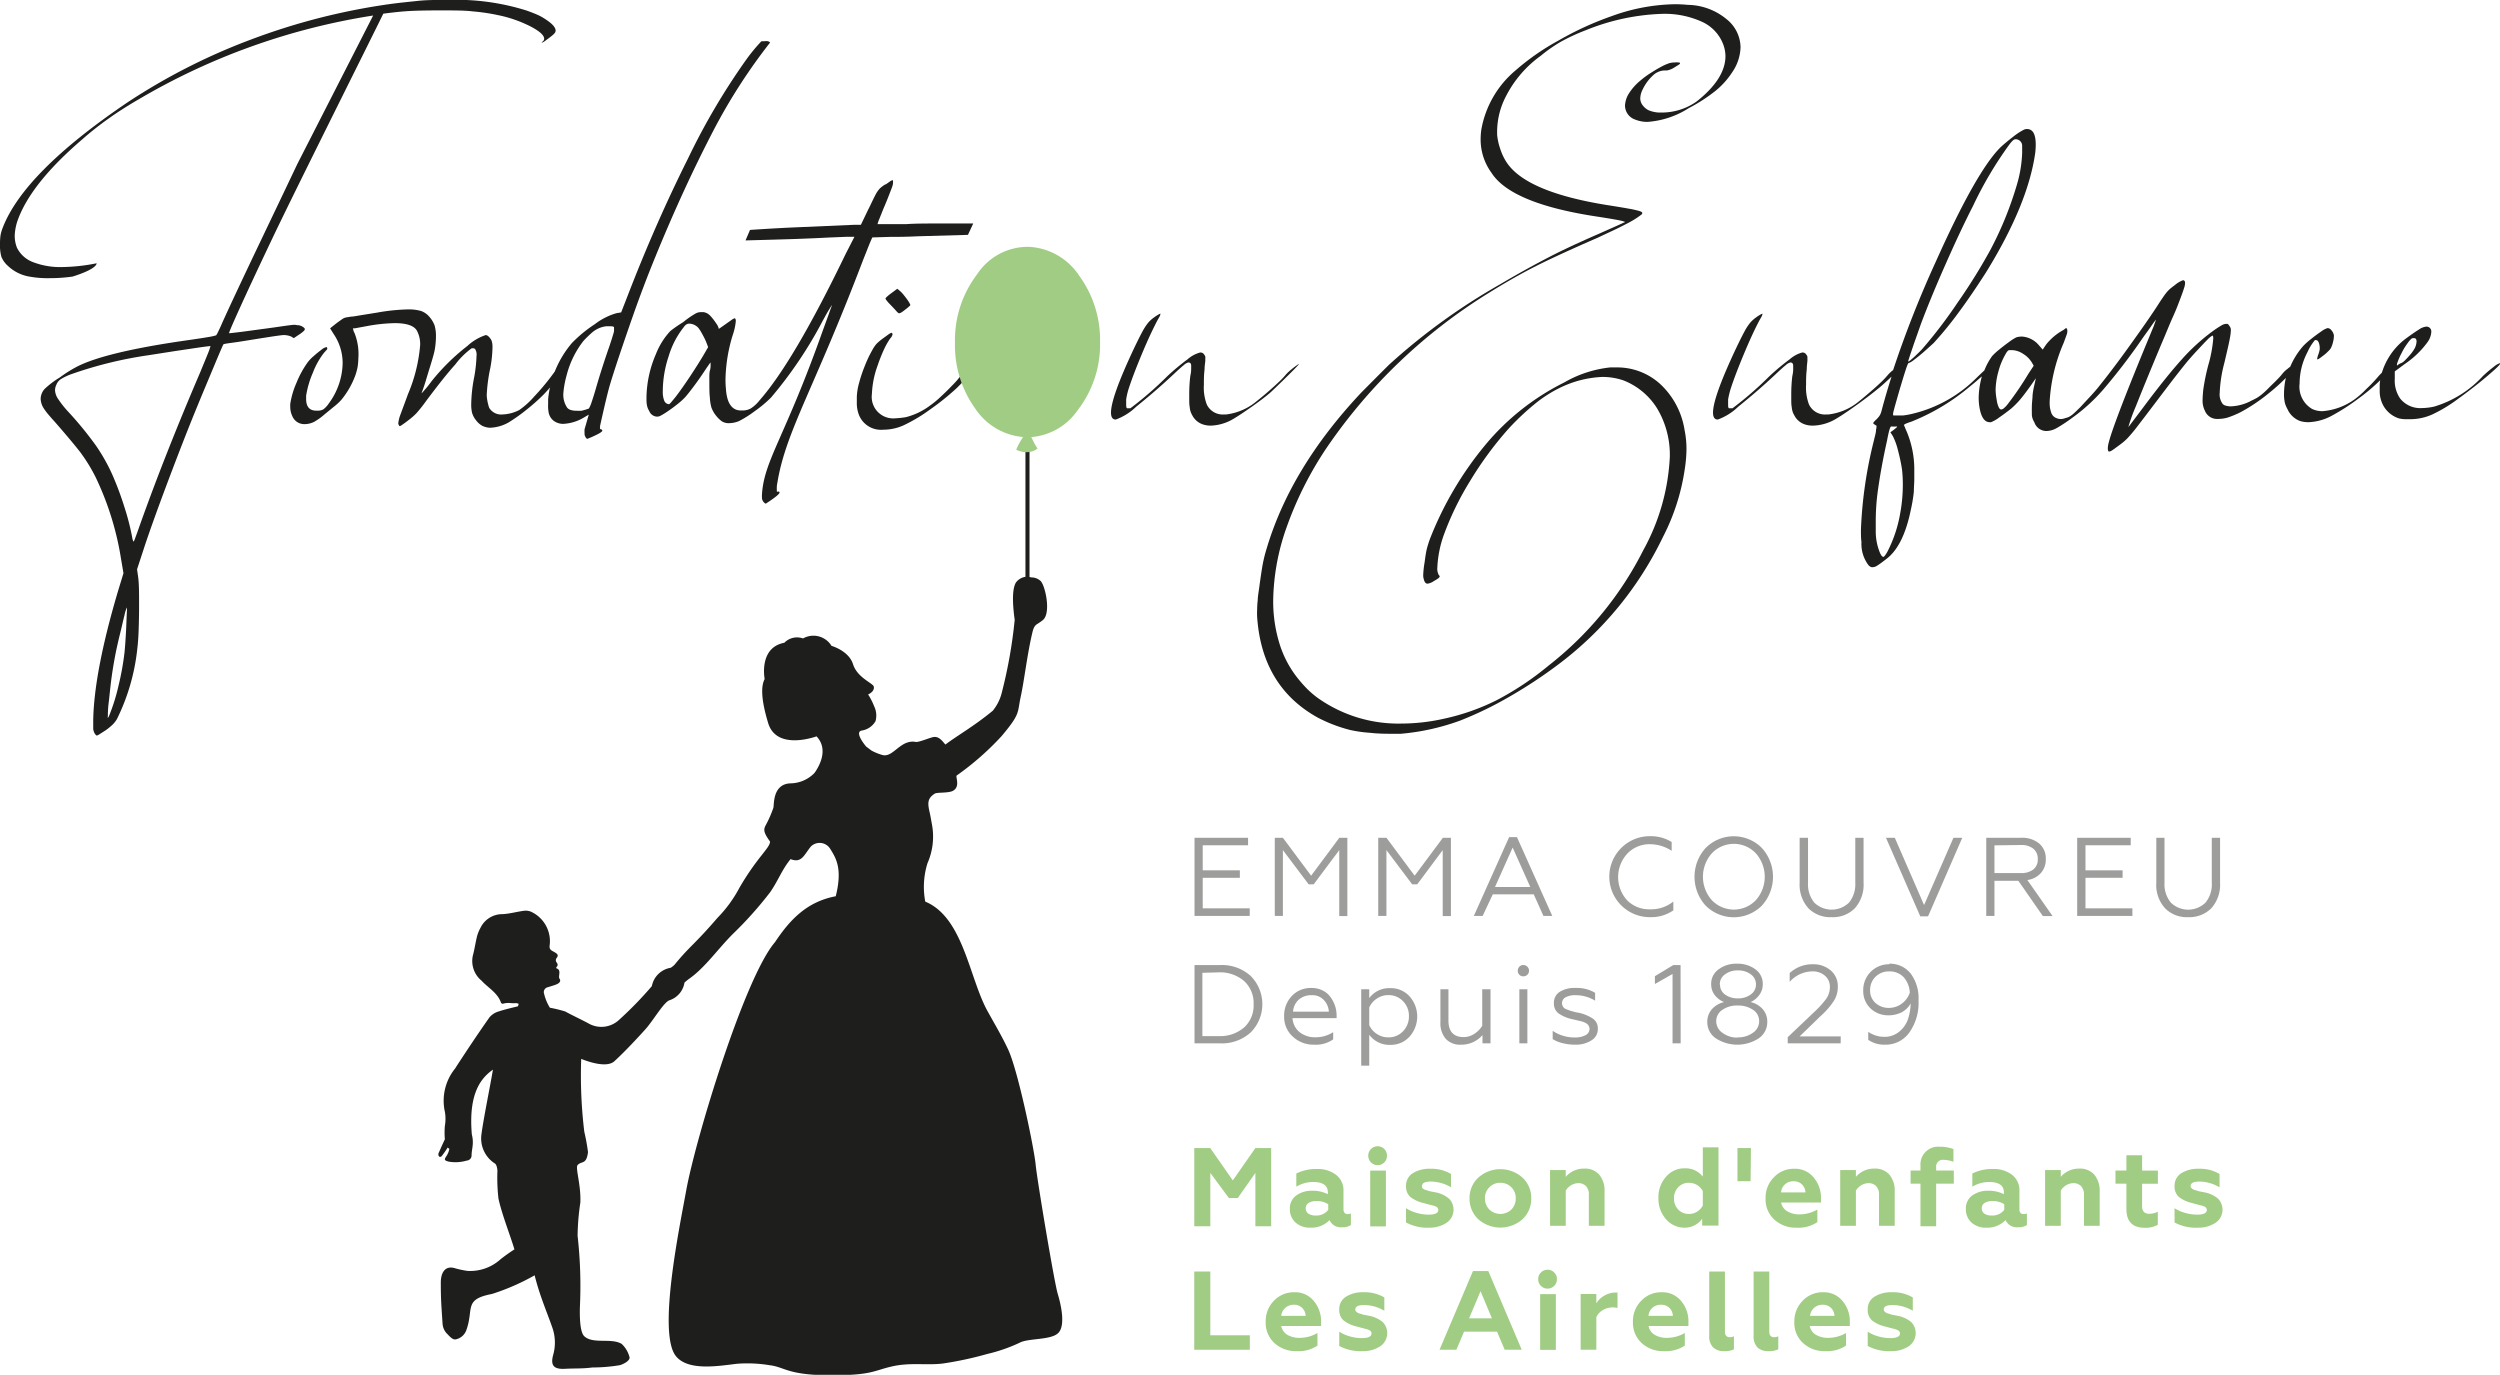 <?xml version="1.0" encoding="UTF-8"?>
<svg xmlns="http://www.w3.org/2000/svg" id="Calque_1" data-name="Calque 1" viewBox="0 0 283.46 155.88">
  <defs>
    <style>.cls-1{fill:#9d9d9c;}.cls-2{fill:#1e1e1c;}.cls-3{fill:#a1cc84;}</style>
  </defs>
  <path class="cls-1" d="M141.7,103.86h-6.26V95h6.07v.85h-5.14v2.84h4.21v.85h-4.21V103h5.33Z" transform="translate(0 -0.01)"></path>
  <path class="cls-1" d="M145.46,103.86h-.92V95h.92l3.2,4.3,3.2-4.3h.91v8.88h-.92V96.4l-2.9,3.88h-.57l-2.92-3.88Z" transform="translate(0 -0.01)"></path>
  <path class="cls-1" d="M157.2,103.86h-.93V95h.93l3.2,4.3,3.2-4.3h.91v8.88h-.93V96.4l-2.89,3.88h-.57L157.2,96.4Z" transform="translate(0 -0.01)"></path>
  <path class="cls-1" d="M168.11,103.86h-1l4-8.93H172l4,8.93h-1l-1.1-2.45h-4.64Zm3.4-7.75-2,4.47h4Z" transform="translate(0 -0.01)"></path>
  <path class="cls-1" d="M187.06,104a4.59,4.59,0,1,1,0-9.18,4.52,4.52,0,0,1,2.48.66v1a4.5,4.5,0,0,0-2.47-.75,3.46,3.46,0,0,0-2.56,1.07,3.91,3.91,0,0,0,0,5.31,3.51,3.51,0,0,0,2.59,1,4,4,0,0,0,2.63-.88v1A4.42,4.42,0,0,1,187.06,104Z" transform="translate(0 -0.01)"></path>
  <path class="cls-1" d="M193.4,96.15a4.49,4.49,0,0,1,6.36,0,4.86,4.86,0,0,1,0,6.55,4.51,4.51,0,0,1-6.36,0,4.86,4.86,0,0,1,0-6.55Zm.69,5.92a3.45,3.45,0,0,0,5,0,4,4,0,0,0,0-5.3,3.43,3.43,0,0,0-5,0,4,4,0,0,0,0,5.3Z" transform="translate(0 -0.01)"></path>
  <path class="cls-1" d="M207.67,104a3.48,3.48,0,0,1-2.62-1,4,4,0,0,1-1-2.9V95H205v5.11a3.29,3.29,0,0,0,.71,2.24,2.83,2.83,0,0,0,3.94,0,3.29,3.29,0,0,0,.71-2.24V95h.94v5.1a4,4,0,0,1-1,2.9A3.47,3.47,0,0,1,207.67,104Z" transform="translate(0 -0.01)"></path>
  <path class="cls-1" d="M218.61,103.91h-.88L213.84,95h1l3.32,7.63L221.49,95h1Z" transform="translate(0 -0.01)"></path>
  <path class="cls-1" d="M226.14,103.86h-.93V95h3.95a3.05,3.05,0,0,1,2.05.65,2.22,2.22,0,0,1,.75,1.76,2.31,2.31,0,0,1-.55,1.58,2.48,2.48,0,0,1-1.54.8l2.86,4.09h-1.1l-2.78-4h-2.71Zm0-8V99h3a2.17,2.17,0,0,0,1.41-.41,1.41,1.41,0,0,0,.5-1.17,1.46,1.46,0,0,0-.5-1.18,2.16,2.16,0,0,0-1.41-.42Z" transform="translate(0 -0.01)"></path>
  <path class="cls-1" d="M241.78,103.86h-6.26V95h6.07v.85h-5.13v2.84h4.21v.85h-4.21V103h5.32Z" transform="translate(0 -0.01)"></path>
  <path class="cls-1" d="M248.1,104a3.44,3.44,0,0,1-2.61-1,3.93,3.93,0,0,1-1-2.9V95h.93v5.11a3.24,3.24,0,0,0,.72,2.24,2.81,2.81,0,0,0,3.93,0,3.24,3.24,0,0,0,.71-2.24V95h.94v5.1a4,4,0,0,1-1,2.9A3.5,3.5,0,0,1,248.1,104Z" transform="translate(0 -0.01)"></path>
  <path class="cls-1" d="M138.33,118.31h-2.89v-8.88h2.89a4.87,4.87,0,0,1,3.47,1.23,4.54,4.54,0,0,1,0,6.42A4.87,4.87,0,0,1,138.33,118.31Zm-2-8v7.18h1.85a4.17,4.17,0,0,0,2.9-1,3.37,3.37,0,0,0,1.06-2.61,3.4,3.4,0,0,0-1.06-2.62,4.17,4.17,0,0,0-2.9-1Z" transform="translate(0 -0.01)"></path>
  <path class="cls-1" d="M149,118.46a3.41,3.41,0,0,1-2.4-.9,3,3,0,0,1-1-2.31,3.24,3.24,0,0,1,.86-2.3,2.94,2.94,0,0,1,2.23-.92,2.78,2.78,0,0,1,1.31.3,2.42,2.42,0,0,1,.89.78,3.72,3.72,0,0,1,.5,1,3.67,3.67,0,0,1,.16,1.08v.26h-5a2.21,2.21,0,0,0,.79,1.58,2.78,2.78,0,0,0,1.82.59,3.62,3.62,0,0,0,2-.58v.82A3.41,3.41,0,0,1,149,118.46Zm-2.42-3.74h4.09a2.09,2.09,0,0,0-.53-1.28,1.76,1.76,0,0,0-1.44-.59,2.09,2.09,0,0,0-1.5.56A2,2,0,0,0,146.61,114.72Z" transform="translate(0 -0.01)"></path>
  <path class="cls-1" d="M155.25,117.33v3.51h-.91v-8.66h.91v1a2.81,2.81,0,0,1,2.36-1.13,2.87,2.87,0,0,1,2.22.94,3.44,3.44,0,0,1,0,4.55,2.87,2.87,0,0,1-2.22.94A2.81,2.81,0,0,1,155.25,117.33Zm0-3.09v2a2.24,2.24,0,0,0,.86,1,2.28,2.28,0,0,0,1.29.39,2.22,2.22,0,0,0,1.68-.69,2.38,2.38,0,0,0,.67-1.71,2.34,2.34,0,0,0-.67-1.7,2.22,2.22,0,0,0-1.68-.69,2.29,2.29,0,0,0-1.28.39A2.33,2.33,0,0,0,155.25,114.24Z" transform="translate(0 -0.01)"></path>
  <path class="cls-1" d="M168.06,116.32v-4.14H169v6.13h-.91v-.94a3.14,3.14,0,0,1-2.44,1.09,2.2,2.2,0,0,1-1.73-.67,2.7,2.7,0,0,1-.6-1.88v-3.73h.91v3.53c0,1.26.58,1.89,1.73,1.89a2.24,2.24,0,0,0,1.22-.38A2.89,2.89,0,0,0,168.06,116.32Z" transform="translate(0 -0.01)"></path>
  <path class="cls-1" d="M172.27,110.53a.63.63,0,0,1-.18-.45.65.65,0,0,1,.18-.46.58.58,0,0,1,.45-.19.62.62,0,0,1,.46.19.66.66,0,0,1,.19.46.64.64,0,0,1-.19.45.65.65,0,0,1-.46.18A.61.61,0,0,1,172.27,110.53Zm.91,7.78h-.91v-6.13h.91Z" transform="translate(0 -0.01)"></path>
  <path class="cls-1" d="M178.58,118.46a5.8,5.8,0,0,1-1.44-.18,3.93,3.93,0,0,1-1.09-.45v-.94a4.36,4.36,0,0,0,2.5.75,2.5,2.5,0,0,0,1.23-.26.81.81,0,0,0,.45-.72.75.75,0,0,0-.43-.65,2.07,2.07,0,0,0-.64-.23l-.42-.1-.42-.1a4.33,4.33,0,0,1-1.64-.69,1.4,1.4,0,0,1-.49-1.16,1.44,1.44,0,0,1,.64-1.25,3.12,3.12,0,0,1,1.81-.45,4,4,0,0,1,2.22.55v.89a4.22,4.22,0,0,0-2.18-.62,2.27,2.27,0,0,0-1.17.24.74.74,0,0,0-.4.66.72.72,0,0,0,.47.69l.22.08.27.1.28.07a2.57,2.57,0,0,0,.61.14,4.84,4.84,0,0,1,1.67.69,1.35,1.35,0,0,1,.54,1.15,1.48,1.48,0,0,1-.74,1.31A3.28,3.28,0,0,1,178.58,118.46Z" transform="translate(0 -0.01)"></path>
  <path class="cls-1" d="M190.56,118.31h-.92v-7.87l-2,1.14v-.89l2.09-1.26h.82Z" transform="translate(0 -0.01)"></path>
  <path class="cls-1" d="M198.49,113.63a2.6,2.6,0,0,1,1.39.82,2.13,2.13,0,0,1,.5,1.43,2.2,2.2,0,0,1-1,1.88,4.46,4.46,0,0,1-4.8,0,2.2,2.2,0,0,1-1-1.88,2.14,2.14,0,0,1,.51-1.43,2.63,2.63,0,0,1,1.4-.82,2.49,2.49,0,0,1-1.08-.81,2,2,0,0,1-.39-1.22,2,2,0,0,1,.84-1.68,3.29,3.29,0,0,1,2.08-.64,3.34,3.34,0,0,1,2.1.64,2,2,0,0,1,.83,1.68,2,2,0,0,1-.39,1.22A2.52,2.52,0,0,1,198.49,113.63Zm-1.47,4a2.82,2.82,0,0,0,1.73-.52,1.56,1.56,0,0,0,.71-1.31,1.52,1.52,0,0,0-.69-1.29,3,3,0,0,0-1.75-.49,2.9,2.9,0,0,0-1.73.49,1.53,1.53,0,0,0-.7,1.29,1.6,1.6,0,0,0,.7,1.31A2.82,2.82,0,0,0,197,117.66Zm-2-6a1.36,1.36,0,0,0,.58,1.15,2.4,2.4,0,0,0,1.45.43,2.34,2.34,0,0,0,1.47-.45,1.37,1.37,0,0,0,.58-1.13,1.39,1.39,0,0,0-.59-1.15,2.36,2.36,0,0,0-1.46-.44,2.32,2.32,0,0,0-1.45.44A1.36,1.36,0,0,0,195,111.67Z" transform="translate(0 -0.01)"></path>
  <path class="cls-1" d="M208.7,118.31h-6v-.7l3-2.85a11.18,11.18,0,0,0,1.37-1.51,2.32,2.32,0,0,0,.41-1.33,1.63,1.63,0,0,0-.56-1.28,2.09,2.09,0,0,0-1.45-.49,3.47,3.47,0,0,0-2.55,1.19v-1a3.79,3.79,0,0,1,2.64-1,3,3,0,0,1,2,.69,2.32,2.32,0,0,1,.82,1.83,3,3,0,0,1-.44,1.62,8.54,8.54,0,0,1-1.52,1.74l-2.37,2.3h4.66Z" transform="translate(0 -0.01)"></path>
  <path class="cls-1" d="M214.18,109.28a3,3,0,0,1,2.45,1.1,4.69,4.69,0,0,1,.9,3.06,5.8,5.8,0,0,1-1,3.58,3.29,3.29,0,0,1-2.82,1.44,3.14,3.14,0,0,1-1.88-.55V117a3.15,3.15,0,0,0,1.8.57,2.56,2.56,0,0,0,1.69-.57,3.13,3.13,0,0,0,1-1.39,6.14,6.14,0,0,0,.32-1.83,2.54,2.54,0,0,1-1,1,3.38,3.38,0,0,1-1.56.35,2.87,2.87,0,0,1-2-.79,2.7,2.7,0,0,1-.82-2,2.92,2.92,0,0,1,3-3Zm0,.87a2.15,2.15,0,0,0-1.53.61,2.07,2.07,0,0,0-.61,1.52,1.85,1.85,0,0,0,.62,1.46,2.22,2.22,0,0,0,1.54.55,2.4,2.4,0,0,0,1.45-.5,2.49,2.49,0,0,0,.89-1.23,2.82,2.82,0,0,0-.72-1.78A2.19,2.19,0,0,0,214.23,110.15Z" transform="translate(0 -0.01)"></path>
  <path class="cls-2" d="M157.61,41.26a70.23,70.23,0,0,1,12.45-9c2.11-1.25,4-2.28,5.56-3.09s3.48-1.7,5.66-2.65l2.07-.92.92-.42,0,0s-.22-.1-.67-.19-1.21-.22-2.3-.39q-9.94-1.47-12.19-5a6.39,6.39,0,0,1-1.23-3.83,7.94,7.94,0,0,1,.08-1.07A11.32,11.32,0,0,1,171.83,8a27.09,27.09,0,0,1,4.85-3.38,35.62,35.62,0,0,1,6-2.76A21.84,21.84,0,0,1,189.85.49a14.84,14.84,0,0,1,1.51.07,7.07,7.07,0,0,1,4.4,1.62,4.15,4.15,0,0,1,1.59,3.18,5.24,5.24,0,0,1-.93,2.82,9.13,9.13,0,0,1-1.86,2.09,18.84,18.84,0,0,1-3.08,2,10,10,0,0,1-4.66,1.56,3.7,3.7,0,0,1-1.44-.27A1.69,1.69,0,0,1,184.25,12a2.81,2.81,0,0,1,.44-1.39A6.23,6.23,0,0,1,186,9.14a10,10,0,0,1,1-.75c.43-.28.85-.54,1.28-.77a6.06,6.06,0,0,1,1-.45,2.57,2.57,0,0,1,.62-.08,2.21,2.21,0,0,1,.39,0c.1,0,.17,0,.19.09s-.06.1-.17.19l-.45.28A2.26,2.26,0,0,1,189,8h-.1l-.22,0a2,2,0,0,0-1.28.58,5.17,5.17,0,0,0-1.15,1.58,2.31,2.31,0,0,0-.27,1,1.26,1.26,0,0,0,.31.83,1.78,1.78,0,0,0,.68.54,3.54,3.54,0,0,0,1.09.24l.47,0a6.87,6.87,0,0,0,3.85-1.26q3.25-2.57,3.26-5.13A4,4,0,0,0,195.37,5a4.61,4.61,0,0,0-2.46-2.55,10.22,10.22,0,0,0-4.44-.87,25.05,25.05,0,0,0-8.65,1.85A22,22,0,0,0,177,4.73a16.56,16.56,0,0,0-2.31,1.61,12.85,12.85,0,0,0-4.22,5.17,8.81,8.81,0,0,0-.72,3.32c0,.16,0,.3,0,.45a6.77,6.77,0,0,0,.33,1.54,6.54,6.54,0,0,0,.64,1.43q2.1,3.49,11.43,5c1.09.17,1.93.31,2.53.42a11.11,11.11,0,0,1,1.21.27c.22.07.32.14.32.22a.3.3,0,0,1-.07.16,10.12,10.12,0,0,1-1.79,1.1c-1,.54-2.06,1-3.19,1.54-3.08,1.34-5.5,2.45-7.24,3.34s-3.49,1.91-5.24,3a61.07,61.07,0,0,0-18.25,17.47,40.17,40.17,0,0,0-4.54,9,25.69,25.69,0,0,0-1.53,8.32,16.28,16.28,0,0,0,.69,4.82,11.93,11.93,0,0,0,2.09,4,15.9,15.9,0,0,0,1.06,1.2,11.38,11.38,0,0,0,1.08.94,15.8,15.8,0,0,0,9.64,3,22.07,22.07,0,0,0,4.76-.54,25.2,25.2,0,0,0,6-2.1,33.49,33.49,0,0,0,5.9-3.93,38.65,38.65,0,0,0,10.75-13.1,24.22,24.22,0,0,0,3-10.55,10.24,10.24,0,0,0-1.42-5.48,7.86,7.86,0,0,0-3.84-3.21,7.29,7.29,0,0,0-2.43-.39A12.08,12.08,0,0,0,176.83,44,14.62,14.62,0,0,0,174,45.83a29,29,0,0,0-3,2.84,40.34,40.34,0,0,0-4.33,5.9,33.54,33.54,0,0,0-3,6.19,12.62,12.62,0,0,0-.7,3.6,1.48,1.48,0,0,0,.17.85.28.28,0,0,1,.1.18s-.05.12-.16.19a4.31,4.31,0,0,1-.5.31,1.64,1.64,0,0,1-.72.3c-.21,0-.35-.18-.43-.53a1.28,1.28,0,0,1-.06-.45,10.37,10.37,0,0,1,.16-1.45c.08-.64.16-1.13.24-1.48a12.3,12.3,0,0,1,.38-1.21,38.78,38.78,0,0,1,6.26-10.61,27.57,27.57,0,0,1,8.94-7.08,13.2,13.2,0,0,1,5.21-1.71l.72,0a7.21,7.21,0,0,1,5,1.92A9,9,0,0,1,191,48.75a10.85,10.85,0,0,1,.22,2.16,15.53,15.53,0,0,1-.18,2.19,24.5,24.5,0,0,1-2.5,7.82,39.37,39.37,0,0,1-11.84,14.42A53.4,53.4,0,0,1,171.15,79a40.89,40.89,0,0,1-5.56,2.7,26,26,0,0,1-6.78,1.51l-.82,0c-.78,0-1.65,0-2.63-.11a15.3,15.3,0,0,1-2.27-.32,17,17,0,0,1-3.65-1.39q-6.36-3.51-6.9-11.43a7.88,7.88,0,0,1,0-.82,9.29,9.29,0,0,1,.07-1.11c0-.41.12-1,.22-1.81.14-1,.26-1.81.36-2.32a15.58,15.58,0,0,1,.4-1.6q2.72-9.23,10.74-17.76S157.55,41.29,157.61,41.26Z" transform="translate(0 -0.01)"></path>
  <path class="cls-2" d="M283.45,41.19a1.9,1.9,0,0,0-.67.39,14.77,14.77,0,0,0-1.28,1.09A12.25,12.25,0,0,1,276,46.11a6.92,6.92,0,0,1-1.42.17,2.91,2.91,0,0,1-2.43-1.07,3.57,3.57,0,0,1-.62-2.25v-.84l1.15-.85a10.27,10.27,0,0,0,2.58-2.49,2.21,2.21,0,0,0,.41-1.11v-.12a.54.54,0,0,0-.62-.5,1.81,1.81,0,0,0-.79.33c-.36.22-.9.59-1.62,1.13a7.62,7.62,0,0,0-2.57,3.75c-.12.13-.26.26-.37.39a17.41,17.41,0,0,1-1.42,1.49A10.13,10.13,0,0,1,267,45.27a7.2,7.2,0,0,1-3.65,1.36,2.7,2.7,0,0,1-1.19-.25,2.92,2.92,0,0,1-1.42-2.9v-.11a7.68,7.68,0,0,1,.9-3.45,5.54,5.54,0,0,1,.83-1.34.33.33,0,0,1,.16,0c.13,0,.23.12.31.36a1.79,1.79,0,0,1,.08.49s0,.09,0,.19a3.31,3.31,0,0,1-.17.61,3,3,0,0,0-.11.39.47.47,0,0,0,0,.15v0h0a.71.71,0,0,0,.26-.13c.14-.09.3-.22.5-.37s.36-.31.51-.46a1.54,1.54,0,0,0,.28-.34,3.28,3.28,0,0,0,.27-.82,1.93,1.93,0,0,0,.06-.45.75.75,0,0,0,0-.21,1.17,1.17,0,0,0-.28-.54.58.58,0,0,0-.42-.24,2.19,2.19,0,0,0-.71.37c-.37.25-.75.53-1.15.85a7.66,7.66,0,0,0-.93.83,8.7,8.7,0,0,0-1.45,2.32l-.45.36a2.71,2.71,0,0,0-.42.42,7,7,0,0,1-.49.56c-.27.28-.57.58-.91.9a11.13,11.13,0,0,1-.83.8,5.2,5.2,0,0,1-.6.45,6.73,6.73,0,0,1-.67.35,5.35,5.35,0,0,1-2.27.66l-.28,0a3,3,0,0,1-.48-.1.61.61,0,0,1-.29-.21,1.8,1.8,0,0,1-.31-1.23,15.4,15.4,0,0,1,.52-3.36q.31-1.31.48-2.07c.11-.51.18-.87.21-1.09a3.89,3.89,0,0,0,.05-.48,1,1,0,0,0,0-.19.64.64,0,0,0-.14-.35q-.15-.26-.27-.27l-.13,0a1.21,1.21,0,0,0-.51.17,13,13,0,0,0-1.11.74,22.53,22.53,0,0,0-3.42,3.14q-1.8,2-4.43,5.53l-1.11,1.47c-.3.4-.46.61-.5.65h0a20.23,20.23,0,0,1,.85-2.35q1-2.53,2.82-6.88c.57-1.32,1-2.42,1.4-3.3s.65-1.57.85-2.1.33-.9.4-1.14a1.77,1.77,0,0,0,.11-.52V32a.31.31,0,0,0-.15-.21l-.1,0a3.05,3.05,0,0,0-.9.54c-.26.19-.46.35-.62.49a4.28,4.28,0,0,0-.47.53q-.22.3-.6.87c-1,1.58-2.23,3.3-3.57,5.17s-2.51,3.39-3.46,4.57c-.28.34-.6.71-1,1.13l-1,1.08c-.32.32-.56.55-.74.71a2.54,2.54,0,0,1-.47.35,1.5,1.5,0,0,1-.45.17,2,2,0,0,1-.47.12h-.15a1.18,1.18,0,0,1-.37-.08,1,1,0,0,1-.61-.53,3.12,3.12,0,0,1-.22-1.22V45.5a19.44,19.44,0,0,1,1.59-6.62l.3-.82a1.72,1.72,0,0,0,.11-.39v-.14a.51.51,0,0,0,0-.13l-.12-.22-.31.24A6.38,6.38,0,0,0,232,39.07l-.39.58-.42-.48a2.74,2.74,0,0,0-1.93-1,2.3,2.3,0,0,0-.64.09,5.37,5.37,0,0,0-.83.53c-.38.27-.75.56-1.12.86a7,7,0,0,0-.79.73A7.07,7.07,0,0,0,225,42l-.82.78A15.22,15.22,0,0,1,216.5,47a7.37,7.37,0,0,1-.75.12l-.61,0h-.38c-.07,0-.11,0-.11-.05a.18.18,0,0,1,0-.06.53.53,0,0,1,0-.16c.05-.23.16-.64.33-1.24s.35-1.23.55-1.9.38-1.26.54-1.74a5.23,5.23,0,0,1,.29-.77,2.1,2.1,0,0,0,.66-.39c.33-.25.71-.55,1.12-.91s.78-.7,1.11-1a41,41,0,0,0,2.84-3.48c1.09-1.47,2.11-3,3.07-4.49q4.77-7.71,5.6-13.57a8,8,0,0,0,.06-.93c0-1.2-.32-1.79-1-1.79a.8.8,0,0,0-.35.08,7.44,7.44,0,0,0-1.23.81c-.54.42-1,.8-1.4,1.17q-2.75,2.7-7.36,13a120.82,120.82,0,0,0-4.83,12.27h0a3.87,3.87,0,0,0-.61.57,9.34,9.34,0,0,1-.83.87c-.4.38-.84.77-1.31,1.17s-.86.73-1.2,1A6.58,6.58,0,0,1,207.33,47h-.22a2,2,0,0,1-2-1.13,5.45,5.45,0,0,1-.33-2.23c0-.52,0-1.11.08-1.77,0-.42.06-.73.07-.93a1.47,1.47,0,0,0,0-.28,1.64,1.64,0,0,0,0-.22.56.56,0,0,0-.11-.2.49.49,0,0,0-.49-.26,3.62,3.62,0,0,0-1.41.77,25.64,25.64,0,0,0-2.3,1.92,39.55,39.55,0,0,1-4.18,3.63l-.14,0h-.05l-.2,0c-.08,0-.11-.17-.11-.41s0-.3,0-.59a9.46,9.46,0,0,1,.35-1.39c.33-1,.85-2.36,1.54-4s1.27-2.86,1.74-3.72a3.05,3.05,0,0,0,.21-.38,1,1,0,0,0,.06-.24h0a.76.76,0,0,0-.22.1,4.48,4.48,0,0,0-.48.31,3.87,3.87,0,0,0-.67.59,5.88,5.88,0,0,0-.66,1c-.25.46-.59,1.14-1,2-1.72,3.66-2.58,6.06-2.58,7.22,0,.53.18.79.54.79a6.53,6.53,0,0,0,2.32-1.46c1.24-1,2.64-2.18,4.21-3.65.53-.5.92-.86,1.18-1.06a1.18,1.18,0,0,1,.51-.3.29.29,0,0,1,.27.12.64.64,0,0,1,.06.33s0,.12,0,.25,0,.41-.1.84a17.38,17.38,0,0,0-.12,2.13v.35c0,.44,0,.77.05,1a2.64,2.64,0,0,0,.09.51,1.72,1.72,0,0,0,.19.43,2.07,2.07,0,0,0,1.24,1.07,2.8,2.8,0,0,0,.88.13A5.37,5.37,0,0,0,208,47.6q.8-.45,2.28-1.5t2.64-2c.43-.34.86-.74,1.32-1.17l.23-.22c-.37,1.16-.7,2.29-1,3.38-.08.31-.14.55-.2.72a1.57,1.57,0,0,1-.21.41,4.12,4.12,0,0,1-.31.35,2.37,2.37,0,0,0-.28.28.23.23,0,0,0-.07.14v0s0,.08.1.12l.16.11.11.06s0,0,0,.06a2.75,2.75,0,0,1-.06.43c0,.31-.13.69-.23,1.15A49,49,0,0,0,211,60.06c0,.51,0,1,.06,1.4a4,4,0,0,0,.78,2.61.77.77,0,0,0,.36.25l.16,0a1,1,0,0,0,.49-.18c.24-.15.59-.4,1-.73,1.29-.94,2.23-2.79,2.8-5.56a17.9,17.9,0,0,0,.35-2.09c0-.5.05-1,.05-1.41s0-.7,0-1.07a11.11,11.11,0,0,0-.89-4.41c-.08-.17-.14-.32-.19-.45l-.1-.23s.08-.08.24-.15a5.87,5.87,0,0,1,.61-.22,24.22,24.22,0,0,0,6.65-4c.41-.32.82-.68,1.25-1.06l.07-.07,0,.08a9.49,9.49,0,0,0-.34,2.32,7.19,7.19,0,0,0,.06.91c.18,1.26.58,1.88,1.19,1.88a.39.39,0,0,0,.15,0,3.9,3.9,0,0,0,.92-.53q.66-.45,1.35-1a9.78,9.78,0,0,0,1-1c.23-.27.52-.64.85-1.09s.63-.87.88-1.25c0,0,0-.07.06-.07s0,0,0,0v0c0,.12-.07.38-.16.78a8.2,8.2,0,0,0-.19,1.1c0,.34-.07.76-.08,1.25s0,.71,0,.91a1.49,1.49,0,0,0,.08.48,2,2,0,0,0,.2.42,1.44,1.44,0,0,0,1.4,1,2.46,2.46,0,0,0,1.13-.33,18,18,0,0,0,1.84-1.22,20.11,20.11,0,0,0,3.53-3.25,69.15,69.15,0,0,0,4.42-5.79c.39-.55.73-1,1-1.4s.44-.6.48-.64l-.06.17-.21.59Q239,49.49,239,50.73a1.26,1.26,0,0,0,0,.27.67.67,0,0,0,.08.2.18.18,0,0,0,.1,0h0a.46.46,0,0,0,.18-.06,3.43,3.43,0,0,0,.37-.24l.68-.5a6.38,6.38,0,0,0,.82-.71,16.79,16.79,0,0,0,1.14-1.37c.49-.63,1.22-1.59,2.18-2.86q1-1.32,1.92-2.52c.63-.81,1.09-1.39,1.38-1.75s.86-1,1.3-1.47.81-.87,1.13-1.19a2.47,2.47,0,0,1,.57-.47c.06,0,.1.1.1.31A15.37,15.37,0,0,1,250.5,41a23.59,23.59,0,0,0-.69,3.23c-.05.53-.07.89-.07,1.09a2.52,2.52,0,0,0,.25,1.24,1.48,1.48,0,0,0,1.46.95,4,4,0,0,0,1.15-.16,11.27,11.27,0,0,0,1.42-.59,20.1,20.1,0,0,0,3.22-2.16,21.78,21.78,0,0,0,1.94-1.74,8.39,8.39,0,0,0-.21,1.82v.21a4.67,4.67,0,0,0,.1.81,3.11,3.11,0,0,0,.29.69,2.54,2.54,0,0,0,1.44,1.36,3.3,3.3,0,0,0,.95.13,6,6,0,0,0,2.74-.79,23.62,23.62,0,0,0,2.92-1.89,22.1,22.1,0,0,0,2.47-2.08,3.25,3.25,0,0,0-.06.57v.58a3.43,3.43,0,0,0,.23,1.34A3.11,3.11,0,0,0,272,47.45a3.81,3.81,0,0,0,1,.09h.39a6.14,6.14,0,0,0,2.4-.54,16.77,16.77,0,0,0,2.92-1.77c.78-.56,1.54-1.14,2.29-1.74s1.34-1.11,1.8-1.52.69-.67.69-.76v0Zm-11.67.29a1.72,1.72,0,0,1,0-.21,7,7,0,0,1,.51-1.2,6.81,6.81,0,0,1,.74-1.21,2.1,2.1,0,0,1,.35-.41.32.32,0,0,1,.23-.1l.08,0a.29.29,0,0,1,.23.08.51.51,0,0,1,.08.27,1.81,1.81,0,0,1-.05.36,1.77,1.77,0,0,1-.15.42,4.32,4.32,0,0,1-.45.66c-.2.24-.41.47-.61.67a1.69,1.69,0,0,1-.45.36.53.53,0,0,0-.21.09l-.2.12c-.06.07-.11.1-.14.1Zm-55.29-.95c.11-.34.25-.74.41-1.22s.33-.94.49-1.4l.39-1.11c.71-1.9,1.62-4.12,2.75-6.68s2.18-4.81,3.17-6.74a43,43,0,0,1,4.14-7,3.25,3.25,0,0,1,.42-.47.45.45,0,0,1,.27-.11h.06a.74.74,0,0,1,.69.78q0,.68,0,.78a14.47,14.47,0,0,1-.5,3.26,39.64,39.64,0,0,1-3.09,7.7,64.2,64.2,0,0,1-3.73,6,52.94,52.94,0,0,1-4,5.25q-.35.38-.72.72c-.24.24-.45.41-.6.54a.88.88,0,0,1-.29.18s0,0,0,0S216.38,40.86,216.49,40.53Zm-1,17.45a15,15,0,0,1-1.44,4.49,3,3,0,0,1-.3.49c-.09.13-.16.19-.2.19-.2,0-.4-.37-.62-1.11a6.37,6.37,0,0,1-.25-1.75c0-.64,0-1,0-1.12a25.34,25.34,0,0,1,.18-3.07q.36-2.81,1.11-6.18c.07-.39.14-.69.19-.91a2.94,2.94,0,0,1,.14-.46.42.42,0,0,1,.11-.18.38.38,0,0,1,.16,0,1.1,1.1,0,0,0,.25,0l.22,0s.06,0,.07,0h0s0,.08-.13.16l-.2.17-.21.16-.23.16.29.46a7.38,7.38,0,0,1,.56,1.55,20.69,20.69,0,0,1,.47,2.22,15.53,15.53,0,0,1,.09,1.69A18,18,0,0,1,215.49,58ZM230,42.37a34.9,34.9,0,0,1-2.27,3.35,3.18,3.18,0,0,1-.6.64.74.74,0,0,1-.22.08c-.1,0-.19-.07-.27-.22a2.7,2.7,0,0,1-.24-.84,7.09,7.09,0,0,1-.13-1.18,8.3,8.3,0,0,1,.33-2.11,7.78,7.78,0,0,1,.8-1.93,1.66,1.66,0,0,1,.22-.33.3.3,0,0,1,.2-.12l.32,0a2.38,2.38,0,0,1,1.25.42,2.93,2.93,0,0,1,1,1l.2.35Z" transform="translate(0 -0.01)"></path>
  <path class="cls-2" d="M99.38,39a3.88,3.88,0,0,0-.5.75,13,13,0,0,0-.82,1.74,15.66,15.66,0,0,0-.65,1.93A6.75,6.75,0,0,0,97.15,45v.63A3.75,3.75,0,0,0,97.37,47a2.68,2.68,0,0,0,2.25,1.73,4,4,0,0,0,.6,0,5.55,5.55,0,0,0,2.22-.49,18.08,18.08,0,0,0,3-1.79A28.35,28.35,0,0,0,108.49,44a21.42,21.42,0,0,0,1.7-1.87,2.49,2.49,0,0,0,.51-.85c0-.07,0-.1-.09-.1a1.06,1.06,0,0,0-.44.23,5.58,5.58,0,0,0-.66.57,5.8,5.8,0,0,0-.56.6,9.34,9.34,0,0,1-1,1.15c-.45.47-.9.91-1.37,1.34a10.3,10.3,0,0,1-1.11.91,7.71,7.71,0,0,1-2.76,1.33,10.66,10.66,0,0,1-1.2.13,2.44,2.44,0,0,1-2.65-2.76,10.56,10.56,0,0,1,.65-3.23,18.08,18.08,0,0,1,.73-1.84,8.11,8.11,0,0,1,.7-1.23.86.86,0,0,0,.26-.47.19.19,0,0,0-.12-.17h0a1.23,1.23,0,0,0-.29.15l-.62.45A6.16,6.16,0,0,0,99.38,39Z" transform="translate(0 -0.01)"></path>
  <path class="cls-2" d="M101.32,34.94l.31.34a.91.91,0,0,0,.17.17.22.22,0,0,0,.15.08.72.72,0,0,0,.29-.12,4.74,4.74,0,0,0,.43-.32,3.73,3.73,0,0,0,.39-.32c.11-.09.16-.15.16-.19v0a2.74,2.74,0,0,0-.26-.47c-.15-.22-.31-.43-.49-.65a3.25,3.25,0,0,0-.42-.45l-.31-.26-.66.49a6,6,0,0,0-.49.39c-.12.11-.19.19-.19.23a.57.57,0,0,0,.15.24,3,3,0,0,0,.35.4Z" transform="translate(0 -0.01)"></path>
  <path class="cls-2" d="M147.31,41.26l-.19.11a7.61,7.61,0,0,0-.7.53,5,5,0,0,0-.61.57,9.34,9.34,0,0,1-.83.87c-.4.38-.84.77-1.3,1.17s-.87.73-1.21,1A6.58,6.58,0,0,1,139.05,47h-.22a2,2,0,0,1-2-1.13,5.45,5.45,0,0,1-.33-2.23c0-.52,0-1.11.08-1.77,0-.42.07-.73.08-.93s0-.2,0-.28a.83.83,0,0,0,0-.22.56.56,0,0,0-.11-.2.48.48,0,0,0-.48-.26,3.57,3.57,0,0,0-1.42.77,25.64,25.64,0,0,0-2.3,1.92,39.55,39.55,0,0,1-4.18,3.63l-.13,0H128l-.2,0c-.07,0-.11-.17-.11-.41s0-.3,0-.59a8,8,0,0,1,.34-1.39c.33-1,.85-2.36,1.54-4s1.28-2.86,1.74-3.72a3.05,3.05,0,0,0,.21-.38,1,1,0,0,0,.06-.24h0a.76.76,0,0,0-.22.1,4.48,4.48,0,0,0-.48.31,3.87,3.87,0,0,0-.67.59,6.54,6.54,0,0,0-.66,1c-.25.46-.59,1.14-1,2-1.72,3.66-2.58,6.06-2.58,7.22,0,.53.18.79.54.79a6.53,6.53,0,0,0,2.32-1.46c1.24-1,2.64-2.18,4.21-3.65.53-.5.93-.86,1.18-1.06a1.18,1.18,0,0,1,.51-.3.32.32,0,0,1,.28.12.66.66,0,0,1,.05.33s0,.12,0,.25,0,.41-.1.84a17.38,17.38,0,0,0-.12,2.13v.35c0,.44,0,.77.05,1a2.64,2.64,0,0,0,.09.51,2.19,2.19,0,0,0,.19.43,2.09,2.09,0,0,0,1.25,1.07,2.73,2.73,0,0,0,.87.13,5.34,5.34,0,0,0,2.41-.68q.79-.45,2.28-1.5c.74-.52,1.39-1,2-1.52C144,44.58,147.14,41.56,147.31,41.26Z" transform="translate(0 -0.01)"></path>
  <path class="cls-2" d="M32.18,38a2.21,2.21,0,0,1,.86.18l.27.17.55-.37a3.73,3.73,0,0,0,.54-.4c.1-.09.16-.17.16-.24a.2.2,0,0,0-.06-.14,1.16,1.16,0,0,0-.78-.32c-.41-.06-.13-.11-2.74.27l-3.4.46c-.94.12-1.48.18-1.61.18h0c0-.12.46-1.18,1.37-3.18s2.1-4.54,3.57-7.63c2.58-5.43,11-22.23,12.55-25.42,1-.13,1.81-.22,2.5-.27.91-.07,2.21-.1,3.88-.1s2.84,0,3.74.11a22.53,22.53,0,0,1,2.91.43A14.5,14.5,0,0,1,60.14,3q1.56.81,1.56,1.41a.41.41,0,0,1-.16.3q-.12.09-.12.15v0h0a1.36,1.36,0,0,0,.41-.23c.22-.16.44-.32.66-.5a2.18,2.18,0,0,0,.43-.4A.56.56,0,0,0,63,3.49c0-.32-.29-.69-.88-1.11a7,7,0,0,0-1.06-.64c-.33-.15-.78-.33-1.37-.54A26.58,26.58,0,0,0,50.91,0c-1.34,0-2.51,0-3.52.11S45.25.32,44,.5a73.25,73.25,0,0,0-15.56,4,69.69,69.69,0,0,0-14,7.13Q2.69,19.58.29,25.88a4.63,4.63,0,0,0-.23.81,6.81,6.81,0,0,0-.06,1,4.74,4.74,0,0,0,.16,1.44,2.72,2.72,0,0,0,.71,1,4.67,4.67,0,0,0,2.24,1.2,11.67,11.67,0,0,0,2.51.22,18.2,18.2,0,0,0,2.6-.18s2.67-.78,2.74-1.51a20.87,20.87,0,0,1-3.9.43,8.58,8.58,0,0,1-3.32-.56,3.33,3.33,0,0,1-1.82-1.64,3.69,3.69,0,0,1-.25-1.4A6,6,0,0,1,2,25q1.5-4.2,7.35-9.21a35.63,35.63,0,0,1,2.91-2.3c.88-.63,2-1.37,3.45-2.21a75.1,75.1,0,0,1,26.6-9.51l-8.6,16.84q-.56,1.19-3.89,8.16t-4.63,9.86c-.15.36-.3.67-.43.94a3.12,3.12,0,0,1-.25.46,6.17,6.17,0,0,1-.92.2c-.56.1-1.25.2-2.07.32q-9.39,1.32-12.73,3a14.85,14.85,0,0,0-2,1.25A10.34,10.34,0,0,0,5.07,44.1a1.72,1.72,0,0,0-.46,1.14A2.14,2.14,0,0,0,5,46.37a6.44,6.44,0,0,0,.45.6c.22.26.46.54.72.82Q8,49.88,9.07,51.24a19.2,19.2,0,0,1,1.76,2.85,33.39,33.39,0,0,1,2.89,9.27L14,65l-.61,2q-2.71,9.14-2.82,14.62c0,.44,0,.77,0,1a1.16,1.16,0,0,0,.13.48.71.71,0,0,0,.15.22.21.21,0,0,0,.14.09,1.57,1.57,0,0,0,.34-.18L12,82.8a7.06,7.06,0,0,0,.78-.64,3.3,3.3,0,0,0,.48-.62,23.58,23.58,0,0,0,2.32-8.09c.06-.47.11-1.15.14-2s.05-1.83.05-2.77c0-1.39,0-2.48-.11-3.27l-.12-.85.91-2.78q.84-2.5,2.23-6.23c.93-2.48,1.86-4.92,2.81-7.3.42-1.06.93-2.3,1.51-3.7l1.56-3.73c.45-1.07.71-1.66.76-1.75s.67-.14,1.79-.31S31.73,38,32.18,38ZM14.29,71.59c-.06,1-.11,1.86-.18,2.46a31.51,31.51,0,0,1-.68,3.74,21.39,21.39,0,0,1-.95,3.1c-.12.33-.2.49-.25.49s0-.08,0-.23,0-.73.09-1.44.18-1.78.33-2.88.33-2.1.51-3c.13-.6.28-1.28.46-2s.34-1.46.49-2.05a4.19,4.19,0,0,1,.28-.9,2.76,2.76,0,0,1,0,.41C14.36,69.77,14.34,70.55,14.29,71.59Zm9.27-31.46c-.22.55-.5,1.21-.82,2q-4,9.32-6.9,17.47c-.17.49-.32.91-.45,1.25a5.16,5.16,0,0,1-.23.58h0s0,0-.07-.11A1,1,0,0,1,15,61a27.11,27.11,0,0,0-.86-3.39A35.42,35.42,0,0,0,12.81,54a20.54,20.54,0,0,0-1.92-3.45,39.71,39.71,0,0,0-3.12-3.82A11.15,11.15,0,0,1,6.6,45.26a1.91,1.91,0,0,1-.36-1,1.45,1.45,0,0,1,.15-.62A1.31,1.31,0,0,1,6.9,43a6.43,6.43,0,0,1,1.34-.62,46,46,0,0,1,8.51-2.08l3.07-.48,2.75-.41c.77-.11,1.21-.16,1.3-.16h0A8.21,8.21,0,0,1,23.56,40.13Z" transform="translate(0 -0.01)"></path>
  <path class="cls-2" d="M84.53,27.27s4.48-.12,5.84-.17S92.92,27,94,26.94l2-.08.88,0-1,1.95Q90,41,86.13,45.39a4.05,4.05,0,0,1-1,.93,1.92,1.92,0,0,1-.94.23H84c-1,0-1.58-.81-1.69-2.43A10.84,10.84,0,0,1,82.26,43a18.09,18.09,0,0,1,.82-5,6.68,6.68,0,0,0,.35-1.59c0-.21-.06-.31-.16-.31a1.53,1.53,0,0,0-.3.17l-.61.43-.61.43a1.52,1.52,0,0,1-.27.17s0,0,0,0a.23.23,0,0,0,0-.09,1.44,1.44,0,0,0-.24-.48,7.63,7.63,0,0,0-.49-.67,2.65,2.65,0,0,0-.45-.45,1.34,1.34,0,0,0-.54-.21l-.24,0a1.26,1.26,0,0,0-.62.14,9.78,9.78,0,0,0-1.44,1A13.82,13.82,0,0,0,76,37.55a8.24,8.24,0,0,0-1.63,2.61,12.78,12.78,0,0,0-1.07,4.9v.31a3.17,3.17,0,0,0,.09.75,1.9,1.9,0,0,0,.22.49,1,1,0,0,0,.87.64.84.84,0,0,0,.35-.07,7.46,7.46,0,0,0,.86-.52q.55-.37,1.14-.84a7.46,7.46,0,0,0,.88-.8c.27-.31.64-.78,1.09-1.39s.9-1.26,1.34-1.94c.12-.16.21-.3.28-.4s.12-.16.15-.16,0,0,0,.08,0,.1,0,.19,0,.38-.08.64-.06.87-.06,1.44,0,1.12.06,1.64a5,5,0,0,0,.18,1.12,3.35,3.35,0,0,0,.45.81,3.4,3.4,0,0,0,.67.69,1.39,1.39,0,0,0,.88.25,3,3,0,0,0,1.11-.23,12.21,12.21,0,0,0,1.82-1.15,14.08,14.08,0,0,0,1.81-1.51,47.52,47.52,0,0,0,5.89-8.75c.3-.53.54-1,.73-1.27a4.82,4.82,0,0,1,.3-.48c0,.06-.14.38-.35,1l-.76,2.09C89,49.57,86.66,52.19,86.4,56a3.66,3.66,0,0,0,0,.54.79.79,0,0,0,.14.34,1.36,1.36,0,0,0,.16.17.24.24,0,0,0,.14.06h0l.3-.2c.16-.1.34-.23.55-.38.47-.34.7-.57.7-.68v0s0-.08-.09-.1a.12.12,0,0,0-.08,0h0a.24.24,0,0,1-.14,0s0-.07,0-.15a3.94,3.94,0,0,1,0-.4c0-.18.06-.43.11-.74,1-5.67,4.16-10.49,9.66-24.94l.69-1.74c.19-.47.37-.85.37-.85l2-.06c.74,0,1.79,0,3.16-.07l5.68-.16.6-1.29-3.79,0c-1.54,0-2.78,0-3.74.07l-2.07,0H99.5a3.3,3.3,0,0,1,.18-.53l.48-1.2c.28-.65.49-1.17.64-1.56s.27-.69.34-.89a1.92,1.92,0,0,0,.11-.41v-.12a.33.33,0,0,0,0-.17.19.19,0,0,0,0-.09.09.09,0,0,0-.06,0,.55.55,0,0,0-.25.11l-.51.36a.09.09,0,0,0-.06,0,3.84,3.84,0,0,0-.61.46,3.11,3.11,0,0,0-.48.69c-.17.32-.41.82-.74,1.51l-.08.15-.85,1.77-.78,0-6.7.29c-2.51.11-5.09.29-5.09.29Zm-4.76,13c-.43.72-.94,1.53-1.53,2.42s-1.12,1.64-1.56,2.22c-.2.26-.39.48-.54.66a1.39,1.39,0,0,1-.27.27.62.62,0,0,1-.54-.36,2.63,2.63,0,0,1-.18-1.08v-.09a12.65,12.65,0,0,1,.66-3.89,9.83,9.83,0,0,1,1.75-3.36.83.83,0,0,1,.3-.28.53.53,0,0,1,.28-.07h.08a1.45,1.45,0,0,1,1,.52,6.12,6.12,0,0,1,.48.8,6.92,6.92,0,0,1,.43.91l.16.43Z" transform="translate(0 -0.01)"></path>
  <path class="cls-2" d="M54.68,48.29a2.26,2.26,0,0,1-.69-.61,2.43,2.43,0,0,1-.47-.88,4.14,4.14,0,0,1-.09-1,17.17,17.17,0,0,1,.28-2.74,16,16,0,0,0,.32-2.7,1.2,1.2,0,0,0-.15-.76.3.3,0,0,0-.25-.1l-.15,0a8.8,8.8,0,0,0-1.87,1.85c-1,1.11-2.06,2.48-3.27,4.09a16.47,16.47,0,0,1-1.12,1.42,7.5,7.5,0,0,1-.93.81c-.24.19-.46.35-.64.47a1.62,1.62,0,0,1-.31.19s-.06,0-.09-.07a1.72,1.72,0,0,1-.09-.19V48a3.82,3.82,0,0,1,.25-1l.37-1c.16-.43.32-.86.47-1.28a18,18,0,0,0,1.39-5.6,3.28,3.28,0,0,0-.33-1.54q-.44-.93-2.55-.93a18.81,18.81,0,0,0-3.08.32l-1.47.27-.2,0a1.79,1.79,0,0,0,.06.2c0,.12.1.26.16.42a6.45,6.45,0,0,1,.4,2.8,6.65,6.65,0,0,1-.09,1,7.06,7.06,0,0,1-.25.91,9.49,9.49,0,0,1-1.6,2.79,6.34,6.34,0,0,1-.84.77c-.39.33-.8.65-1.21,1s-.76.55-1,.7a2.45,2.45,0,0,1-1.11.27,1.53,1.53,0,0,1-.66-.14,1.46,1.46,0,0,1-.7-.71,2.45,2.45,0,0,1-.26-1.11,3.25,3.25,0,0,1,0-.33,9.46,9.46,0,0,1,.7-2.38,11,11,0,0,1,1.25-2.3,4.25,4.25,0,0,1,.7-.74c.3-.27.6-.51.88-.72a1.35,1.35,0,0,1,.59-.31l0,0a.25.25,0,0,1,.08.17.28.28,0,0,1-.1.18l-.28.31a8.62,8.62,0,0,0-1.25,2.24,10.64,10.64,0,0,0-.77,2.62c0,.13,0,.25,0,.36,0,.91.41,1.36,1.22,1.33H36a1.26,1.26,0,0,0,.67-.15,2.68,2.68,0,0,0,.62-.68,7.9,7.9,0,0,0,1.56-4.54,5.86,5.86,0,0,0-1-3.29l-.29-.46-.13-.2s.08-.08.23-.2l.57-.45.59-.42a1.27,1.27,0,0,1,.42-.18l.57-.09c.23,0,.62-.08,1.17-.17l1.75-.28a22.61,22.61,0,0,1,3.54-.37,5,5,0,0,1,1.5.19,2.23,2.23,0,0,1,.88.61,3.32,3.32,0,0,1,.62,1,4.29,4.29,0,0,1,.16,1.28,9,9,0,0,1-.17,1.67c-.06.26-.18.71-.38,1.36s-.4,1.3-.61,2-.38,1.13-.48,1.41h0a3,3,0,0,0,.34-.37c.22-.24.48-.56.8-1a24,24,0,0,1,4.06-4A5.64,5.64,0,0,1,55.08,38h0a.56.56,0,0,1,.35.2,1.4,1.4,0,0,1,.32.47,2.32,2.32,0,0,1,.09.76,13.73,13.73,0,0,1-.25,2.32,18.48,18.48,0,0,0-.4,3,3.06,3.06,0,0,0,.06.63,4.19,4.19,0,0,0,.11.51,2.16,2.16,0,0,0,.12.38A1.58,1.58,0,0,0,57,47a4.45,4.45,0,0,0,1.86-.49,9.16,9.16,0,0,0,1.71-1.54,26.26,26.26,0,0,0,2.14-2.57,2.15,2.15,0,0,1,.43-.42,5.91,5.91,0,0,1,.62-.44,1.13,1.13,0,0,1,.41-.19h0a.19.19,0,0,1,0,.12.49.49,0,0,1-.08.22,9.62,9.62,0,0,1-1,1.38c-.47.59-.94,1.14-1.41,1.63a21.92,21.92,0,0,1-2,1.78,19.38,19.38,0,0,1-2,1.42,4.6,4.6,0,0,1-2.11.61A2.2,2.2,0,0,1,54.68,48.29Z" transform="translate(0 -0.01)"></path>
  <path class="cls-2" d="M86.33,4.69a19.89,19.89,0,0,0-1.66,2A76.24,76.24,0,0,0,78,18q-3.69,7.37-6.88,15.66l-.69,1.77-.53.09a7.34,7.34,0,0,0-2.46,1.25,15,15,0,0,0-2.59,2.13,11.52,11.52,0,0,0-2.7,6.37c0,.2,0,.39,0,.58a4,4,0,0,0,.07,1,1.58,1.58,0,0,0,.57.88,1.81,1.81,0,0,0,1.06.34,5,5,0,0,0,2.32-.7l.59-.35-.48,1.66h0v0h0a3.59,3.59,0,0,0,0,.47.63.63,0,0,0,.07.34.87.87,0,0,0,.12.2.3.3,0,0,0,.12.08h0l.32-.13c.18-.07.37-.16.6-.27.51-.24.77-.42.79-.53v0l-.06-.1a.18.18,0,0,0-.08-.06h0c-.06,0-.1,0-.12-.06a.15.15,0,0,1,0-.14.93.93,0,0,1,0-.19h0S68.6,45.73,69,44.2s1.93-6,2.73-8.28,1.65-4.53,2.58-6.8q3.15-7.71,6.57-14.29a64.36,64.36,0,0,1,6.44-10C87.05,4.57,86.76,4.71,86.33,4.69ZM69.61,37.62c-.08.32-.26.89-.53,1.7-.22.62-.47,1.36-.74,2.2s-.51,1.61-.71,2.31-.37,1.25-.53,1.72a3.85,3.85,0,0,1-.33.78,6.94,6.94,0,0,1-.82.25,3.37,3.37,0,0,1-.56,0,2.18,2.18,0,0,1-.66-.08.88.88,0,0,1-.41-.25,2.61,2.61,0,0,1-.44-1.7,10.67,10.67,0,0,1,.37-2,10.55,10.55,0,0,1,1.83-3.79c.18-.24.78-.81,1-1A3,3,0,0,1,68.76,37l.55,0a.67.67,0,0,1,.31.09s0,0,0,.15A1.78,1.78,0,0,1,69.61,37.62Z" transform="translate(0 -0.01)"></path>
  <path class="cls-2" d="M116.52,65.4a1.62,1.62,0,0,0-1.33.66c-.54.89-.3,3.07-.14,4.23a54.55,54.55,0,0,1-1.49,8.36,5.15,5.15,0,0,1-1,1.95c-2.12,1.75-3.93,2.75-5.37,3.83-.29-.33-.67-.9-1.25-.86-.38,0-1.85.69-2.18.55-1.67-.24-2.47,1.76-3.65,1.51a5.79,5.79,0,0,1-1.3-.52l-.6-.45s-1.37-1.59-.54-1.81a2.2,2.2,0,0,0,1.6-1.07,2.4,2.4,0,0,0-.15-1.68,7.72,7.72,0,0,0-.69-1.35s.77-.31.64-.9c-.09-.38-1.87-1-2.35-2.53s-2.44-2.08-2.44-2.08a2.4,2.4,0,0,0-3.23-.84,2,2,0,0,0-2.12.49C86,73.44,86.7,77,86.7,77c-.3.58-.57,1.81.4,5s5.48,1.5,5.48,1.5c1.43,1.5.26,3.47-.23,4.15a3.86,3.86,0,0,1-2.74,1.18c-2,.09-1.83,2.35-1.92,2.77a13.19,13.19,0,0,1-.92,2.07c-.2.45-.18.76.54,1.76,0,.72-1.43,1.73-3.46,5.22a14.63,14.63,0,0,1-2.51,3.44c-2.66,3.09-3.06,3.11-4.88,5.33a2.91,2.91,0,0,1-.41.32,2.6,2.6,0,0,0-2.14,2.08,41.88,41.88,0,0,1-3.7,3.81,2.93,2.93,0,0,1-3.41.46c-.6-.34-2.19-1.09-2.7-1.39a14.75,14.75,0,0,0-1.75-.43,5.32,5.32,0,0,1-.66-1.59.56.56,0,0,1,.41-.73c.34-.11.68-.2,1-.33s.54-.37.34-.64.28-1-.36-1.18a.3.3,0,0,1,0-.13c.23-.2.16-.37,0-.58a.42.42,0,0,1,0-.42c.31-.36.11-.51-.19-.69s-.64-.26-.57-.76a3.68,3.68,0,0,0-2.12-3.84,1.6,1.6,0,0,0-.81-.1c-.81.11-1.61.34-2.43.38a2.74,2.74,0,0,0-2.49,1.57,4.43,4.43,0,0,0-.38.93c-.18.73-.28,1.48-.48,2.21a2.88,2.88,0,0,0,1,2.84c.74.81,1.79,1.35,2.19,2.47,0,.07.17.16.22.14a2.25,2.25,0,0,1,.94-.07,5.07,5.07,0,0,0,.55,0,.62.62,0,0,1,.3.09,1.43,1.43,0,0,1-.09.27c-.82.2-1.51.36-2.17.58a2.15,2.15,0,0,0-1.06.68c-1.34,1.91-2.64,3.86-3.91,5.82a5.79,5.79,0,0,0-1.14,4.87,4.59,4.59,0,0,1,0,1.61,8.92,8.92,0,0,0,0,1.52c-.21.44-.41.89-.61,1.34-.07.17-.18.31-.1.51s.24.15.33.08a10,10,0,0,0,.7-1,.52.52,0,0,0,.19.14h0a2.24,2.24,0,0,1-.28.75c-.27.42-.42.57.26.72a4.57,4.57,0,0,0,2-.13.58.58,0,0,0,.54-.6c0-.45.13-.91.14-1.36h0v-.06a3.29,3.29,0,0,0-.11-.93c-.4-4.62,1-6.38,2.39-7.36-.28,1.71-1.08,5.61-1.3,7.32a3.37,3.37,0,0,0,1.52,3.32c.19.11.28.55.29.84a20.68,20.68,0,0,0,.12,3.16c.4,1.8,1.28,4,1.81,5.74a18.46,18.46,0,0,0-1.6,1.14A5.12,5.12,0,0,1,53,144.11a10.68,10.68,0,0,1-1.41-.3c-1.16-.36-1.61.56-1.61,1.61,0,2.07.07,2.63.2,4.7a1.83,1.83,0,0,0,.4,1c.39.4.74.84,1.11.75a1.62,1.62,0,0,0,1.17-1c.91-2.47-.35-3.52,2.94-4.15a25.56,25.56,0,0,0,4.82-2.11c.57,2.3,1.33,4,2,5.91a5.12,5.12,0,0,1,.1,3.12c-.33,1.22.09,1.64,1.36,1.57,1-.06,2,0,3.07-.15a19.16,19.16,0,0,0,3.13-.26c.42-.12,1.29-.55,1.07-1a3.07,3.07,0,0,0-.87-1.42c-1.19-.7-3.24.06-4.23-.86-.53-.5-.52-2.41-.5-3.29a50.75,50.75,0,0,0-.26-8.1,27.08,27.08,0,0,1,.31-3.75c.1-2-.59-3.95-.31-4.27.46-.5,1,0,1.18-1.47a22.84,22.84,0,0,0-.42-2.31,52.86,52.86,0,0,1-.35-8.26c1.11.45,3,1,3.78.25,1.19-1.1,2.34-2.33,3.43-3.53.93-1,2.13-3.15,2.81-3.37a2.52,2.52,0,0,0,1.69-2c.16-.15.33-.28.47-.39,1.84-1.27,3.25-3.35,5-5.11a42.78,42.78,0,0,0,4.23-4.73c.88-1.24,1.35-2.59,2.33-3.77,1.27.51,1.54-.52,2.31-1.44a1.41,1.41,0,0,1,2.21.32c.62,1,1.39,2.2.6,5.33-3.27.62-5.19,2.65-6.89,5.21-3.45,4-9,22.3-10.06,28.12-.72,4-3.27,16.13-1.19,18.79,1.37,1.75,4.84,1.14,6.94.89a15.36,15.36,0,0,1,3.68.16c1.78.21,2,1.12,6.82,1.14s5-.53,7.08-1,3.8-.11,5.7-.32a39.35,39.35,0,0,0,5.09-1.09,18.32,18.32,0,0,0,3.69-1.28c1-.53,3.56-.27,4.38-1.11s.32-3.14-.07-4.43-2.35-13-2.5-14.63c-.17-1.83-2-10.67-3.12-13.07-.69-1.48-1.53-2.89-2.32-4.32-2.1-3.77-2.75-10.66-7.08-12.45a9,9,0,0,1,.25-4.35,7.5,7.5,0,0,0,.5-4.45c-.09-.48-.17-1-.28-1.44-.22-1-.19-1.49.6-2,.24-.17,1.42-.05,2-.29,1-.47.29-1.68.51-1.78a32,32,0,0,0,5.07-4.45c2.17-2.58,1.77-2.61,2.17-4.45s.73-4.75,1.29-7.15c.12-.54.23-.89.56-1.1a7.49,7.49,0,0,0,.65-.45c1-.79.26-4.05-.27-4.47a1.54,1.54,0,0,0-1-.38" transform="translate(0 -0.01)"></path>
  <path class="cls-2" d="M116.73,65.84V51.24a2.19,2.19,0,0,1-.27,0h-.19V65.83" transform="translate(0 -0.01)"></path>
  <path class="cls-3" d="M122.39,31.31A7.28,7.28,0,0,0,116.72,28a6.88,6.88,0,0,0-5.94,3.12,12.32,12.32,0,0,0-2.5,7.74,12.27,12.27,0,0,0,2.3,7.48A7.24,7.24,0,0,0,116,49.56a8.57,8.57,0,0,0-.78,1.44,2.65,2.65,0,0,0,1.25.28,2,2,0,0,0,1.17-.41s-.27-.43-.33-.54c-.17-.33-.23-.46-.38-.76a7.1,7.1,0,0,0,5.27-3.06,12.19,12.19,0,0,0,2.53-7.71A12.34,12.34,0,0,0,122.39,31.31Z" transform="translate(0 -0.01)"></path>
  <path class="cls-3" d="M137.23,139.05h-1.82v-8.87h1.81l2.56,3.67,2.56-3.67h1.79v8.87h-1.79V133l-2,2.85h-1L137.23,133Z" transform="translate(0 -0.01)"></path>
  <path class="cls-3" d="M152.81,137.67a.74.74,0,0,0,.36-.08v1.31a1.55,1.55,0,0,1-1,.26,1.39,1.39,0,0,1-1.42-.81,2.87,2.87,0,0,1-2.17.86,2.4,2.4,0,0,1-1.68-.58,2,2,0,0,1-.65-1.53,1.82,1.82,0,0,1,.73-1.55,3,3,0,0,1,1.76-.53,3.89,3.89,0,0,1,1.82.39v-.19c0-.79-.56-1.19-1.67-1.19a3.69,3.69,0,0,0-1.91.53v-1.49a4.93,4.93,0,0,1,2.34-.51,3.33,3.33,0,0,1,2.17.66,2.2,2.2,0,0,1,.84,1.83v2.14C152.37,137.51,152.51,137.67,152.81,137.67Zm-2.21-.48v-.64a2.37,2.37,0,0,0-1.32-.36,1.69,1.69,0,0,0-.9.21.69.69,0,0,0-.33.61.69.69,0,0,0,.3.61,1.42,1.42,0,0,0,.82.21A1.69,1.69,0,0,0,150.6,137.19Z" transform="translate(0 -0.01)"></path>
  <path class="cls-3" d="M155.14,131.06a1.07,1.07,0,0,1,.31-.77,1.07,1.07,0,0,1,1.51,0,1.06,1.06,0,0,1,.3.77,1.05,1.05,0,0,1-.3.75,1.07,1.07,0,0,1-1.51,0A1.06,1.06,0,0,1,155.14,131.06Zm2,8h-1.78v-6.32h1.78Z" transform="translate(0 -0.01)"></path>
  <path class="cls-3" d="M162.07,139.21a5.15,5.15,0,0,1-2.65-.59V137a4.17,4.17,0,0,0,1.16.52,4.88,4.88,0,0,0,1.42.21q1.08,0,1.08-.54a.42.42,0,0,0-.31-.39,1.42,1.42,0,0,0-.33-.11l-.47-.12-.27-.07-.23-.07a3.8,3.8,0,0,1-1.59-.73,1.61,1.61,0,0,1-.46-1.23,1.66,1.66,0,0,1,.74-1.42,3.54,3.54,0,0,1,2-.52,4.32,4.32,0,0,1,2.36.59v1.51a4.55,4.55,0,0,0-2.28-.65c-.68,0-1,.17-1,.5a.41.41,0,0,0,0,.19l.12.12.18.11.28.08.26.09.67.13a3.34,3.34,0,0,1,1.55.72,1.79,1.79,0,0,1-.26,2.72A3.5,3.5,0,0,1,162.07,139.21Z" transform="translate(0 -0.01)"></path>
  <path class="cls-3" d="M166.62,135.88a3.14,3.14,0,0,1,1-2.35,3.75,3.75,0,0,1,5,0,3.13,3.13,0,0,1,1,2.35,3.17,3.17,0,0,1-1,2.38,3.8,3.8,0,0,1-5,0A3.21,3.21,0,0,1,166.62,135.88Zm1.75,0a1.75,1.75,0,0,0,.5,1.27,1.81,1.81,0,0,0,2.5,0,1.77,1.77,0,0,0,.49-1.27,1.71,1.71,0,0,0-1.74-1.76,1.66,1.66,0,0,0-1.25.51A1.69,1.69,0,0,0,168.37,135.88Z" transform="translate(0 -0.01)"></path>
  <path class="cls-3" d="M177.53,135v4h-1.78v-6.32h1.78v.76a2.72,2.72,0,0,1,2.11-.93,2.14,2.14,0,0,1,1.69.69,2.83,2.83,0,0,1,.6,1.92v3.88h-1.78v-3.51a1.36,1.36,0,0,0-.33-1,1.18,1.18,0,0,0-.87-.33,1.63,1.63,0,0,0-.8.23A1.85,1.85,0,0,0,177.53,135Z" transform="translate(0 -0.01)"></path>
  <path class="cls-3" d="M191,139.21a2.73,2.73,0,0,1-2.13-1,3.47,3.47,0,0,1-.83-2.38,3.4,3.4,0,0,1,.83-2.35,2.68,2.68,0,0,1,2.13-1,2.47,2.47,0,0,1,2.07.94v-3.32h1.78v8.87H193v-.77A2.44,2.44,0,0,1,191,139.21Zm.51-1.56a1.67,1.67,0,0,0,.92-.26,1.84,1.84,0,0,0,.64-.69v-1.64a1.77,1.77,0,0,0-1.56-.94,1.58,1.58,0,0,0-1.23.51,1.76,1.76,0,0,0-.48,1.25,1.81,1.81,0,0,0,.48,1.27A1.61,1.61,0,0,0,191.48,137.65Z" transform="translate(0 -0.01)"></path>
  <path class="cls-3" d="M198.49,133.94H197v-3.76h1.53Z" transform="translate(0 -0.01)"></path>
  <path class="cls-3" d="M203.67,139.21a3.55,3.55,0,0,1-2.48-.91,3.08,3.08,0,0,1-1-2.42,3.24,3.24,0,0,1,.91-2.35,3.07,3.07,0,0,1,2.37-1,2.7,2.7,0,0,1,2.18,1,3.54,3.54,0,0,1,.82,2.37v.46h-4.52a1.48,1.48,0,0,0,.71,1,2.62,2.62,0,0,0,1.4.34,4,4,0,0,0,2-.55v1.43A3.87,3.87,0,0,1,203.67,139.21Zm-1.73-4h2.77a1.33,1.33,0,0,0-.39-.9,1.27,1.27,0,0,0-.94-.36,1.39,1.39,0,0,0-1,.35A1.43,1.43,0,0,0,201.94,135.23Z" transform="translate(0 -0.01)"></path>
  <path class="cls-3" d="M210.43,135v4h-1.78v-6.32h1.78v.76a2.73,2.73,0,0,1,2.11-.93,2.13,2.13,0,0,1,1.69.69,2.83,2.83,0,0,1,.6,1.92v3.88h-1.78v-3.51a1.36,1.36,0,0,0-.33-1,1.17,1.17,0,0,0-.86-.33,1.66,1.66,0,0,0-.81.23A1.85,1.85,0,0,0,210.43,135Z" transform="translate(0 -0.01)"></path>
  <path class="cls-3" d="M219.53,134.22v4.83h-1.78v-4.83h-1.12v-1.49h1.12v-.6a2,2,0,0,1,2.14-2.1,4.32,4.32,0,0,1,1.6.27v1.44a3.16,3.16,0,0,0-1.09-.22.76.76,0,0,0-.87.85v.36h2v1.49Z" transform="translate(0 -0.01)"></path>
  <path class="cls-3" d="M229.46,137.67a.74.74,0,0,0,.36-.08v1.31a1.59,1.59,0,0,1-1,.26,1.39,1.39,0,0,1-1.42-.81,2.88,2.88,0,0,1-2.18.86,2.4,2.4,0,0,1-1.68-.58,2,2,0,0,1-.64-1.53,1.79,1.79,0,0,1,.73-1.55,3,3,0,0,1,1.76-.53,3.91,3.91,0,0,1,1.82.39v-.19c0-.79-.56-1.19-1.67-1.19a3.69,3.69,0,0,0-1.91.53v-1.49a4.93,4.93,0,0,1,2.34-.51,3.33,3.33,0,0,1,2.17.66,2.19,2.19,0,0,1,.83,1.83v2.14Q229,137.67,229.46,137.67Zm-2.21-.48v-.64a2.37,2.37,0,0,0-1.32-.36,1.66,1.66,0,0,0-.9.21.69.69,0,0,0-.33.61.69.69,0,0,0,.3.61,1.4,1.4,0,0,0,.82.21A1.69,1.69,0,0,0,227.25,137.19Z" transform="translate(0 -0.01)"></path>
  <path class="cls-3" d="M233.66,135v4h-1.78v-6.32h1.78v.76a2.73,2.73,0,0,1,2.11-.93,2.13,2.13,0,0,1,1.69.69,2.83,2.83,0,0,1,.61,1.92v3.88h-1.78v-3.51a1.37,1.37,0,0,0-.34-1,1.17,1.17,0,0,0-.86-.33,1.66,1.66,0,0,0-.81.23A1.85,1.85,0,0,0,233.66,135Z" transform="translate(0 -0.01)"></path>
  <path class="cls-3" d="M241.1,137.08v-2.86h-1.24v-1.49h1.24V131h1.78v1.74h1.79v1.49h-1.79v2.51a.94.94,0,0,0,.2.68.86.86,0,0,0,.65.21,2.09,2.09,0,0,0,.93-.23v1.48a2.86,2.86,0,0,1-1.51.34C241.78,139.21,241.1,138.5,241.1,137.08Z" transform="translate(0 -0.01)"></path>
  <path class="cls-3" d="M249.21,139.21a5.13,5.13,0,0,1-2.65-.59V137a4.17,4.17,0,0,0,1.16.52,4.88,4.88,0,0,0,1.42.21q1.08,0,1.08-.54a.42.42,0,0,0-.31-.39,1.42,1.42,0,0,0-.33-.11l-.47-.12-.27-.07-.23-.07a3.8,3.8,0,0,1-1.59-.73,1.61,1.61,0,0,1-.46-1.23,1.66,1.66,0,0,1,.74-1.42,3.54,3.54,0,0,1,2-.52,4.32,4.32,0,0,1,2.36.59v1.51a4.55,4.55,0,0,0-2.28-.65c-.68,0-1,.17-1,.5a.32.32,0,0,0,.05.19.68.68,0,0,0,.12.12l.18.11.28.08.26.09.67.13a3.34,3.34,0,0,1,1.55.72,1.79,1.79,0,0,1-.26,2.72A3.5,3.5,0,0,1,249.21,139.21Z" transform="translate(0 -0.01)"></path>
  <path class="cls-3" d="M141.71,153.05h-6.3v-8.87h1.82v7.23h4.48Z" transform="translate(0 -0.01)"></path>
  <path class="cls-3" d="M147,153.21a3.59,3.59,0,0,1-2.49-.91,3.1,3.1,0,0,1-1-2.42,3.27,3.27,0,0,1,.9-2.35,3.11,3.11,0,0,1,2.38-1,2.71,2.71,0,0,1,2.18,1,3.54,3.54,0,0,1,.82,2.37v.46h-4.52a1.5,1.5,0,0,0,.7,1,2.68,2.68,0,0,0,1.41.34,4,4,0,0,0,2-.55v1.43A3.87,3.87,0,0,1,147,153.21Zm-1.73-4h2.77a1.33,1.33,0,0,0-.39-.9,1.27,1.27,0,0,0-.94-.36,1.39,1.39,0,0,0-1.44,1.26Z" transform="translate(0 -0.01)"></path>
  <path class="cls-3" d="M154.5,153.21a5.13,5.13,0,0,1-2.65-.59V151a4.1,4.1,0,0,0,1.15.52,4.93,4.93,0,0,0,1.42.21c.73,0,1.09-.18,1.09-.54,0-.17-.11-.3-.32-.39a1.52,1.52,0,0,0-.32-.11l-.47-.12-.27-.07-.24-.07a3.75,3.75,0,0,1-1.58-.73,1.57,1.57,0,0,1-.46-1.23,1.63,1.63,0,0,1,.74-1.42,3.52,3.52,0,0,1,2-.52,4.38,4.38,0,0,1,2.37.59v1.51a4.55,4.55,0,0,0-2.29-.65c-.67,0-1,.17-1,.5a.33.33,0,0,0,.06.19.65.65,0,0,0,.11.12l.18.11.28.08.27.09.67.13a3.39,3.39,0,0,1,1.55.72,1.8,1.8,0,0,1-.27,2.72A3.47,3.47,0,0,1,154.5,153.21Z" transform="translate(0 -0.01)"></path>
  <path class="cls-3" d="M165.13,153.05h-1.91l3.79-8.92h1.74l3.79,8.92h-1.93l-.87-2.05H166Zm2.74-6.64-1.3,3.08h2.59Z" transform="translate(0 -0.01)"></path>
  <path class="cls-3" d="M174.41,145.06a1,1,0,0,1,.31-.77,1,1,0,0,1,.75-.31,1,1,0,0,1,.75.31,1,1,0,0,1,.31.77,1.06,1.06,0,0,1-1.06,1.06,1,1,0,0,1-.75-.31A1,1,0,0,1,174.41,145.06Zm2,8h-1.78v-6.32h1.78Z" transform="translate(0 -0.01)"></path>
  <path class="cls-3" d="M181,153.05h-1.78v-6.32H181v1.06a2.42,2.42,0,0,1,.88-.86,2.57,2.57,0,0,1,1.31-.37h.21v1.75a2.47,2.47,0,0,0-.56-.06,2.12,2.12,0,0,0-1.13.32,1.81,1.81,0,0,0-.71.78Z" transform="translate(0 -0.01)"></path>
  <path class="cls-3" d="M188.64,153.21a3.56,3.56,0,0,1-2.49-.91,3.11,3.11,0,0,1-1-2.42,3.24,3.24,0,0,1,.91-2.35,3.1,3.1,0,0,1,2.37-1,2.73,2.73,0,0,1,2.19,1,3.54,3.54,0,0,1,.82,2.37v.46h-4.52a1.44,1.44,0,0,0,.7,1,2.63,2.63,0,0,0,1.41.34,4,4,0,0,0,2-.55v1.43A3.91,3.91,0,0,1,188.64,153.21Zm-1.73-4h2.76a1.27,1.27,0,0,0-1.32-1.26,1.4,1.4,0,0,0-1,.35A1.37,1.37,0,0,0,186.91,149.23Z" transform="translate(0 -0.01)"></path>
  <path class="cls-3" d="M195.48,153.21a1.73,1.73,0,0,1-1.23-.42,1.75,1.75,0,0,1-.45-1.33v-7.28h1.78V151q0,.63.57.63a.88.88,0,0,0,.45-.11V153A2.35,2.35,0,0,1,195.48,153.21Z" transform="translate(0 -0.01)"></path>
  <path class="cls-3" d="M200.51,153.21a1.74,1.74,0,0,1-1.24-.42,1.79,1.79,0,0,1-.44-1.33v-7.28h1.78V151c0,.42.19.63.56.63a1,1,0,0,0,.46-.11V153A2.38,2.38,0,0,1,200.51,153.21Z" transform="translate(0 -0.01)"></path>
  <path class="cls-3" d="M206.93,153.21a3.55,3.55,0,0,1-2.48-.91,3.08,3.08,0,0,1-1-2.42,3.28,3.28,0,0,1,.91-2.35,3.11,3.11,0,0,1,2.38-1,2.71,2.71,0,0,1,2.18,1,3.54,3.54,0,0,1,.82,2.37v.46H205.2a1.47,1.47,0,0,0,.7,1,2.68,2.68,0,0,0,1.41.34,4,4,0,0,0,2-.55v1.43A3.87,3.87,0,0,1,206.93,153.21Zm-1.73-4H208a1.33,1.33,0,0,0-.39-.9,1.27,1.27,0,0,0-.94-.36,1.39,1.39,0,0,0-1.44,1.26Z" transform="translate(0 -0.01)"></path>
  <path class="cls-3" d="M214.42,153.21a5.13,5.13,0,0,1-2.65-.59V151a4.1,4.1,0,0,0,1.15.52,4.93,4.93,0,0,0,1.42.21c.73,0,1.09-.18,1.09-.54,0-.17-.11-.3-.32-.39a1.52,1.52,0,0,0-.32-.11l-.47-.12-.27-.07-.24-.07a3.75,3.75,0,0,1-1.58-.73,1.57,1.57,0,0,1-.46-1.23,1.63,1.63,0,0,1,.74-1.42,3.52,3.52,0,0,1,2-.52,4.38,4.38,0,0,1,2.37.59v1.51a4.55,4.55,0,0,0-2.29-.65c-.67,0-1,.17-1,.5a.33.33,0,0,0,.06.19.65.65,0,0,0,.11.12l.18.11.28.08.27.09.67.13a3.39,3.39,0,0,1,1.55.72,1.8,1.8,0,0,1-.27,2.72A3.47,3.47,0,0,1,214.42,153.21Z" transform="translate(0 -0.01)"></path>
</svg>
